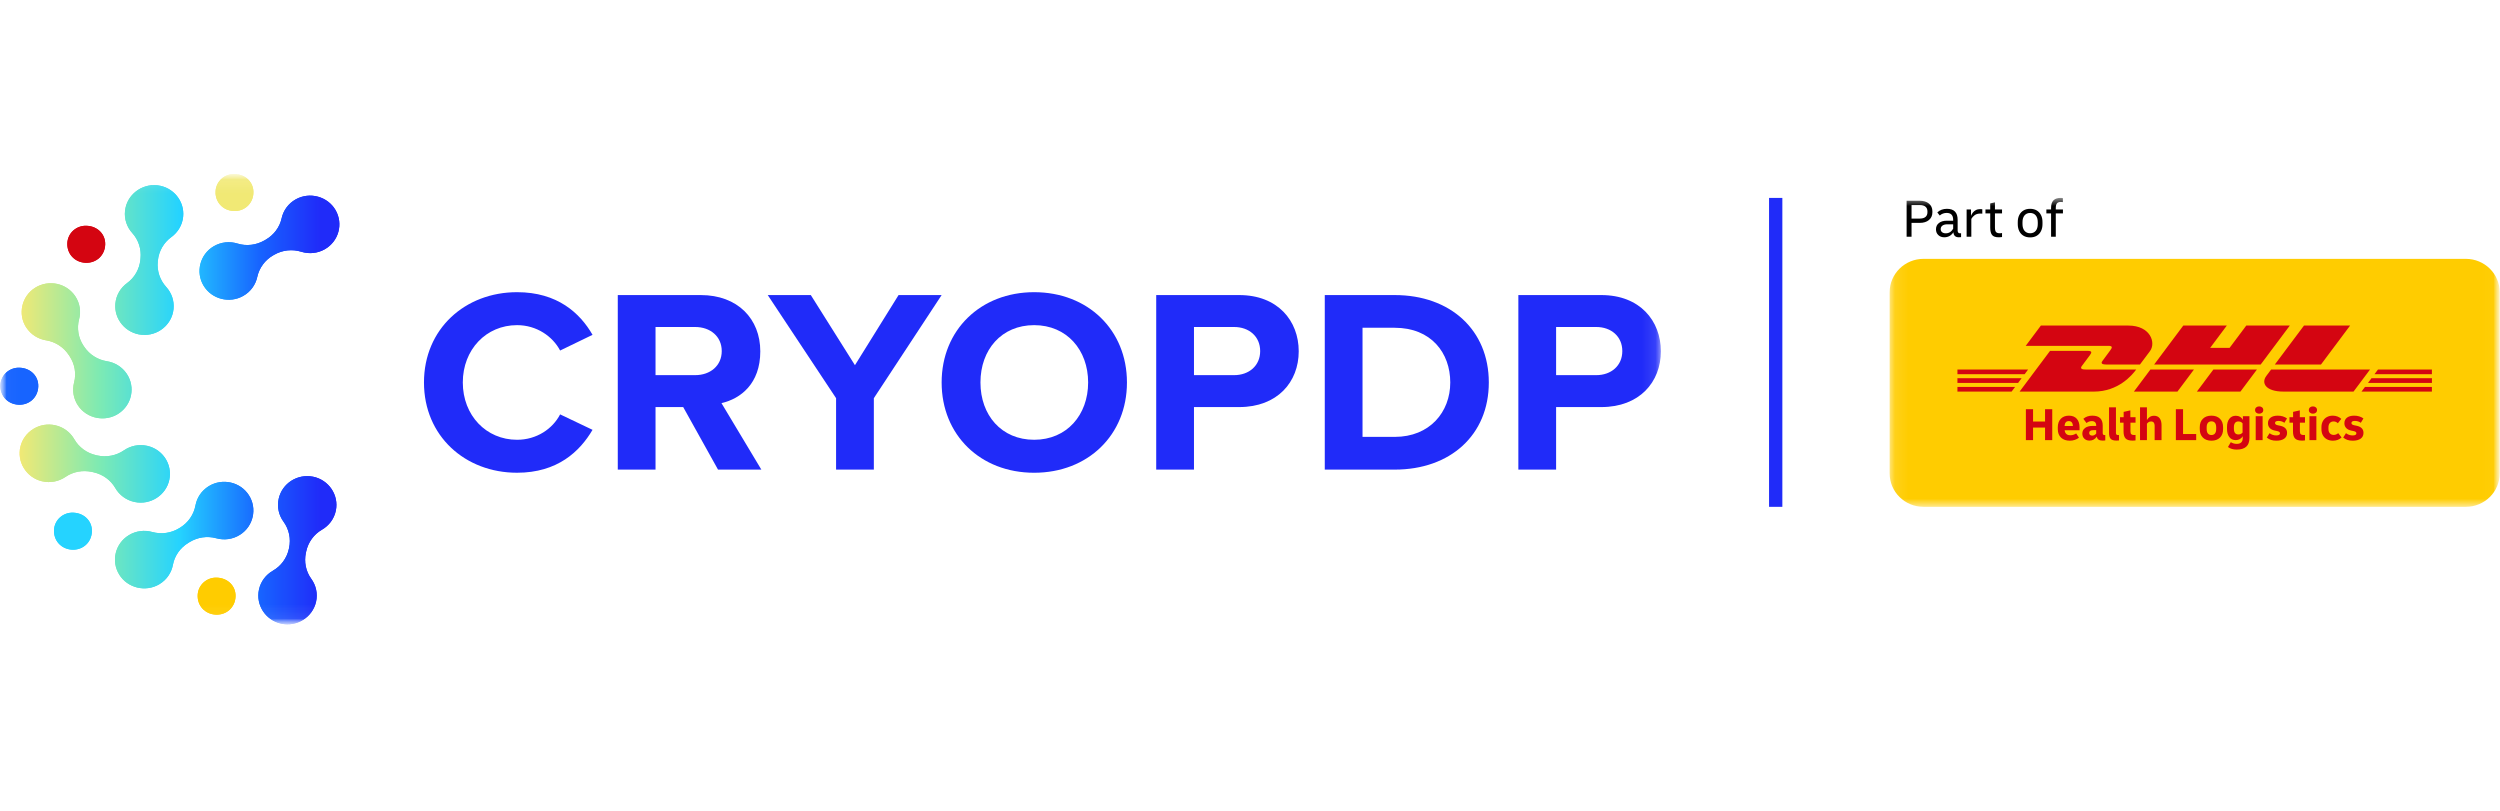 <svg width="188" height="61" viewBox="0 0 188 61" fill="none" xmlns="http://www.w3.org/2000/svg">
<g clip-path="url(#clip0_14284_6406)">
<mask id="mask0_14284_6406" style="mask-type:luminance" maskUnits="userSpaceOnUse" x="0" y="13" width="188" height="34">
<path d="M188 13.034H0V46.966H188V13.034Z" fill="white"/>
</mask>
<g mask="url(#mask0_14284_6406)">
<mask id="mask1_14284_6406" style="mask-type:luminance" maskUnits="userSpaceOnUse" x="0" y="13" width="125" height="34">
<path d="M124.896 13.086H0.027V46.951H124.896V13.086Z" fill="white"/>
</mask>
<g mask="url(#mask1_14284_6406)">
<path d="M31.883 28.762C31.883 24.727 34.982 21.972 38.881 21.972C41.92 21.972 43.62 23.546 44.559 25.179L42.121 26.36C41.561 25.298 40.362 24.451 38.882 24.451C36.563 24.451 34.803 26.282 34.803 28.761C34.803 31.24 36.562 33.071 38.882 33.071C40.362 33.071 41.562 32.244 42.121 31.161L44.559 32.323C43.6 33.956 41.92 35.55 38.881 35.55C34.983 35.55 31.883 32.795 31.883 28.761V28.762Z" fill="#202BF9"/>
<path d="M53.995 35.315L51.376 30.611H49.296V35.315H46.457V22.189H52.696C55.475 22.189 57.174 23.981 57.174 26.42C57.174 28.86 55.694 29.982 54.255 30.316L57.254 35.315H53.994H53.995ZM52.275 24.59H49.296V28.211H52.275C53.415 28.211 54.275 27.502 54.275 26.401C54.275 25.299 53.415 24.59 52.275 24.59Z" fill="#202BF9"/>
<path d="M62.873 35.315V29.943L57.734 22.189H60.973L64.292 27.463L67.572 22.189H70.811L65.713 29.943V35.315H62.874H62.873Z" fill="#202BF9"/>
<path d="M77.768 21.972C81.808 21.972 84.747 24.806 84.747 28.762C84.747 32.718 81.808 35.551 77.768 35.551C73.73 35.551 70.811 32.718 70.811 28.762C70.811 24.806 73.75 21.972 77.768 21.972ZM77.768 24.451C75.31 24.451 73.73 26.302 73.73 28.761C73.73 31.22 75.309 33.071 77.768 33.071C80.228 33.071 81.828 31.201 81.828 28.761C81.828 26.321 80.228 24.451 77.768 24.451Z" fill="#202BF9"/>
<path d="M86.947 35.315V22.189H93.186C96.085 22.189 97.664 24.118 97.664 26.42C97.664 28.723 96.065 30.612 93.186 30.612H89.787V35.316H86.947V35.315ZM92.805 24.59H89.787V28.211H92.805C93.926 28.211 94.765 27.502 94.765 26.401C94.765 25.299 93.926 24.59 92.805 24.59Z" fill="#202BF9"/>
<path d="M99.623 35.315V22.189H104.881C109.06 22.189 111.959 24.807 111.959 28.762C111.959 32.717 109.06 35.315 104.881 35.315H99.623ZM102.462 32.854H104.881C107.521 32.854 109.06 30.984 109.06 28.761C109.06 26.537 107.621 24.648 104.881 24.648H102.462V32.854Z" fill="#202BF9"/>
<path d="M114.18 35.315V22.189H120.418C123.318 22.189 124.897 24.118 124.897 26.42C124.897 28.723 123.298 30.612 120.418 30.612H117.019V35.316H114.18V35.315ZM120.038 24.59H117.019V28.211H120.038C121.158 28.211 121.998 27.502 121.998 26.401C121.998 25.299 121.158 24.59 120.038 24.59Z" fill="#202BF9"/>
<path d="M25.236 15.804C25.83 16.834 25.472 18.145 24.43 18.741C23.872 19.061 23.23 19.111 22.66 18.933C21.981 18.721 21.241 18.802 20.626 19.155L20.549 19.199C19.933 19.551 19.495 20.143 19.346 20.828C19.221 21.404 18.859 21.928 18.301 22.247C17.259 22.844 15.924 22.501 15.309 21.483C14.693 20.465 15.034 19.131 16.067 18.522C16.631 18.19 17.281 18.135 17.859 18.315C18.532 18.525 19.265 18.433 19.877 18.084L19.974 18.028C20.585 17.678 21.028 17.097 21.177 16.418C21.305 15.834 21.675 15.305 22.247 14.987C23.297 14.405 24.642 14.773 25.236 15.804ZM9.403 15.836C9.328 16.477 9.545 17.085 9.95 17.528C10.42 18.046 10.638 18.741 10.566 19.432L10.555 19.543C10.483 20.235 10.127 20.872 9.559 21.285C9.071 21.639 8.734 22.189 8.675 22.833C8.568 24.014 9.462 25.069 10.662 25.177C11.86 25.286 12.927 24.425 13.05 23.244C13.116 22.613 12.897 22.017 12.498 21.578C12.022 21.057 11.793 20.36 11.865 19.662L11.875 19.576C11.947 18.878 12.315 18.242 12.889 17.826C13.37 17.477 13.706 16.937 13.773 16.305C13.895 15.124 13.028 14.068 11.833 13.935C10.637 13.803 9.542 14.657 9.404 15.835L9.403 15.836ZM1.968 24.618C2.319 25.163 2.876 25.5 3.475 25.595C4.172 25.706 4.785 26.112 5.171 26.694L5.233 26.787C5.618 27.369 5.75 28.085 5.572 28.757C5.42 29.334 5.509 29.971 5.875 30.508C6.546 31.492 7.916 31.758 8.918 31.1C9.919 30.443 10.197 29.114 9.538 28.12C9.185 27.588 8.635 27.259 8.044 27.166C7.34 27.055 6.717 26.655 6.328 26.069L6.279 25.997C5.889 25.409 5.769 24.687 5.948 24.009C6.1 23.439 6.016 22.811 5.662 22.279C5.004 21.286 3.654 21.001 2.64 21.639C1.625 22.277 1.322 23.619 1.967 24.62L1.968 24.618ZM3.155 36.191C3.793 36.342 4.431 36.203 4.928 35.862C5.507 35.464 6.234 35.337 6.923 35.491L7.034 35.516C7.722 35.67 8.322 36.095 8.67 36.7C8.968 37.219 9.483 37.616 10.124 37.75C11.302 37.998 12.475 37.252 12.73 36.093C12.984 34.935 12.246 33.789 11.07 33.527C10.44 33.386 9.813 33.527 9.322 33.864C8.738 34.266 8.009 34.405 7.313 34.25L7.227 34.23C6.533 34.075 5.935 33.638 5.585 33.028C5.29 32.515 4.787 32.121 4.158 31.98C2.982 31.718 1.812 32.437 1.534 33.589C1.255 34.742 1.985 35.914 3.156 36.192L3.155 36.191ZM11.98 43.934C12.541 43.6 12.895 43.059 13.004 42.473C13.132 41.789 13.557 41.194 14.157 40.827L14.253 40.768C14.853 40.401 15.582 40.287 16.262 40.477C16.845 40.639 17.494 40.565 18.046 40.216C19.06 39.576 19.36 38.234 18.713 37.234C18.067 36.235 16.722 35.933 15.698 36.561C15.151 36.897 14.805 37.431 14.698 38.011C14.571 38.701 14.151 39.306 13.547 39.676L13.472 39.722C12.867 40.093 12.131 40.196 11.445 40.005C10.869 39.844 10.23 39.913 9.682 40.249C8.658 40.877 8.341 42.198 8.966 43.209C9.592 44.221 10.949 44.549 11.98 43.936V43.934ZM23.765 45.268C23.91 44.638 23.761 44.013 23.408 43.528C22.996 42.963 22.858 42.248 23.005 41.569L23.028 41.46C23.175 40.781 23.599 40.185 24.209 39.834C24.732 39.533 25.129 39.023 25.258 38.39C25.494 37.227 24.721 36.083 23.54 35.847C22.36 35.612 21.206 36.354 20.955 37.515C20.82 38.136 20.97 38.752 21.32 39.229C21.736 39.799 21.887 40.516 21.738 41.202L21.72 41.286C21.57 41.972 21.135 42.566 20.52 42.918C20.003 43.214 19.608 43.716 19.474 44.336C19.222 45.497 19.968 46.64 21.142 46.898C22.317 47.158 23.497 46.424 23.764 45.268H23.765Z" fill="url(#paint0_linear_14284_6406)"/>
<path d="M16.302 43.438C15.54 43.414 14.903 43.989 14.865 44.735C14.824 45.54 15.41 46.181 16.225 46.221C17.034 46.26 17.681 45.671 17.714 44.863C17.745 44.077 17.138 43.464 16.302 43.438Z" fill="#FFCC00"/>
<path d="M5.499 38.552C4.737 38.528 4.1 39.103 4.063 39.849C4.022 40.655 4.607 41.295 5.422 41.335C6.231 41.374 6.879 40.785 6.911 39.977C6.943 39.191 6.335 38.578 5.499 38.552Z" fill="#25D3FF"/>
<path d="M1.466 27.651C0.704 27.627 0.067 28.202 0.029 28.948C-0.012 29.754 0.574 30.394 1.389 30.434C2.198 30.474 2.845 29.884 2.878 29.076C2.91 28.29 2.302 27.677 1.466 27.651Z" fill="#1764FF"/>
<path d="M6.499 16.978C5.737 16.954 5.1 17.529 5.063 18.275C5.022 19.081 5.607 19.721 6.422 19.761C7.231 19.801 7.879 19.211 7.911 18.403C7.943 17.617 7.335 17.004 6.499 16.978Z" fill="#D40511"/>
<path d="M17.645 13.086C16.884 13.062 16.247 13.637 16.209 14.383C16.168 15.189 16.753 15.829 17.569 15.869C18.378 15.909 19.025 15.319 19.058 14.511C19.089 13.725 18.482 13.112 17.645 13.086Z" fill="#F1E975"/>
<path d="M25.236 15.804C25.83 16.834 25.472 18.145 24.43 18.741C23.872 19.061 23.23 19.111 22.66 18.933C21.981 18.721 21.241 18.802 20.626 19.155L20.549 19.199C19.933 19.551 19.495 20.143 19.346 20.828C19.221 21.404 18.859 21.928 18.301 22.247C17.259 22.844 15.924 22.501 15.309 21.483C14.693 20.465 15.034 19.131 16.067 18.522C16.631 18.19 17.281 18.135 17.859 18.315C18.532 18.525 19.265 18.433 19.877 18.084L19.974 18.028C20.585 17.678 21.028 17.097 21.177 16.418C21.305 15.834 21.675 15.305 22.247 14.987C23.297 14.405 24.642 14.773 25.236 15.804ZM9.403 15.836C9.328 16.477 9.545 17.085 9.95 17.528C10.42 18.046 10.638 18.741 10.566 19.432L10.555 19.543C10.483 20.235 10.127 20.872 9.559 21.285C9.071 21.639 8.734 22.189 8.675 22.833C8.568 24.014 9.462 25.069 10.662 25.177C11.86 25.286 12.927 24.425 13.05 23.244C13.116 22.613 12.897 22.017 12.498 21.578C12.022 21.057 11.793 20.36 11.865 19.662L11.875 19.576C11.947 18.878 12.315 18.242 12.889 17.826C13.37 17.477 13.706 16.937 13.773 16.305C13.895 15.124 13.028 14.068 11.833 13.935C10.637 13.803 9.542 14.657 9.404 15.835L9.403 15.836ZM1.968 24.618C2.319 25.163 2.876 25.5 3.475 25.595C4.172 25.706 4.785 26.112 5.171 26.694L5.233 26.787C5.618 27.369 5.75 28.085 5.572 28.757C5.42 29.334 5.509 29.971 5.875 30.508C6.546 31.492 7.916 31.758 8.918 31.1C9.919 30.443 10.197 29.114 9.538 28.12C9.185 27.588 8.635 27.259 8.044 27.166C7.34 27.055 6.717 26.655 6.328 26.069L6.279 25.997C5.889 25.409 5.769 24.687 5.948 24.009C6.1 23.439 6.016 22.811 5.662 22.279C5.004 21.286 3.654 21.001 2.64 21.639C1.625 22.277 1.322 23.619 1.967 24.62L1.968 24.618ZM3.155 36.191C3.793 36.342 4.431 36.203 4.928 35.862C5.507 35.464 6.234 35.337 6.923 35.491L7.034 35.516C7.722 35.67 8.322 36.095 8.67 36.7C8.968 37.219 9.483 37.616 10.124 37.75C11.302 37.998 12.475 37.252 12.73 36.093C12.984 34.935 12.246 33.789 11.07 33.527C10.44 33.386 9.813 33.527 9.322 33.864C8.738 34.266 8.009 34.405 7.313 34.25L7.227 34.23C6.533 34.075 5.935 33.638 5.585 33.028C5.29 32.515 4.787 32.121 4.158 31.98C2.982 31.718 1.812 32.437 1.534 33.589C1.255 34.742 1.985 35.914 3.156 36.192L3.155 36.191ZM11.98 43.934C12.541 43.6 12.895 43.059 13.004 42.473C13.132 41.789 13.557 41.194 14.157 40.827L14.253 40.768C14.853 40.401 15.582 40.287 16.262 40.477C16.845 40.639 17.494 40.565 18.046 40.216C19.06 39.576 19.36 38.234 18.713 37.234C18.067 36.235 16.722 35.933 15.698 36.561C15.151 36.897 14.805 37.431 14.698 38.011C14.571 38.701 14.151 39.306 13.547 39.676L13.472 39.722C12.867 40.093 12.131 40.196 11.445 40.005C10.869 39.844 10.23 39.913 9.682 40.249C8.658 40.877 8.341 42.198 8.966 43.209C9.592 44.221 10.949 44.549 11.98 43.936V43.934ZM23.765 45.268C23.91 44.638 23.761 44.013 23.408 43.528C22.996 42.963 22.858 42.248 23.005 41.569L23.028 41.46C23.175 40.781 23.599 40.185 24.209 39.834C24.732 39.533 25.129 39.023 25.258 38.39C25.494 37.227 24.721 36.083 23.54 35.847C22.36 35.612 21.206 36.354 20.955 37.515C20.82 38.136 20.97 38.752 21.32 39.229C21.736 39.799 21.887 40.516 21.738 41.202L21.72 41.286C21.57 41.972 21.135 42.566 20.52 42.918C20.003 43.214 19.608 43.716 19.474 44.336C19.222 45.497 19.968 46.64 21.142 46.898C22.317 47.158 23.497 46.424 23.764 45.268H23.765Z" fill="url(#paint1_linear_14284_6406)"/>
<path d="M16.302 43.438C15.54 43.414 14.903 43.989 14.865 44.735C14.824 45.54 15.41 46.181 16.225 46.221C17.034 46.26 17.681 45.671 17.714 44.863C17.745 44.077 17.138 43.464 16.302 43.438Z" fill="#FFCC00"/>
<path d="M5.499 38.552C4.737 38.528 4.1 39.103 4.063 39.849C4.022 40.655 4.607 41.295 5.422 41.335C6.231 41.374 6.879 40.785 6.911 39.977C6.943 39.191 6.335 38.578 5.499 38.552Z" fill="#25D3FF"/>
<path d="M1.466 27.651C0.704 27.627 0.067 28.202 0.029 28.948C-0.012 29.754 0.574 30.394 1.389 30.434C2.198 30.474 2.845 29.884 2.878 29.076C2.91 28.29 2.302 27.677 1.466 27.651Z" fill="#1764FF"/>
<path d="M6.499 16.978C5.737 16.954 5.1 17.529 5.063 18.275C5.022 19.081 5.607 19.721 6.422 19.761C7.231 19.801 7.879 19.211 7.911 18.403C7.943 17.617 7.335 17.004 6.499 16.978Z" fill="#D40511"/>
<path d="M17.645 13.086C16.884 13.062 16.247 13.637 16.209 14.383C16.168 15.189 16.753 15.829 17.569 15.869C18.378 15.909 19.025 15.319 19.058 14.511C19.089 13.725 18.482 13.112 17.645 13.086Z" fill="#F1E975"/>
</g>
<mask id="mask2_14284_6406" style="mask-type:luminance" maskUnits="userSpaceOnUse" x="142" y="14" width="46" height="25">
<path d="M187.978 14.883H142.102V38.114H187.978V14.883Z" fill="white"/>
</mask>
<g mask="url(#mask2_14284_6406)">
<path d="M185.429 19.466H144.65C143.243 19.466 142.102 20.589 142.102 21.974V35.606C142.102 36.991 143.243 38.114 144.65 38.114H185.429C186.837 38.114 187.978 36.991 187.978 35.606V21.974C187.978 20.589 186.837 19.466 185.429 19.466Z" fill="#FFCC00"/>
<path d="M147.199 28.442H152.025L151.762 28.795H147.199V28.442Z" fill="#D40511"/>
<path d="M147.199 27.787H152.515L152.251 28.14H147.199V27.787Z" fill="#D40511"/>
<path d="M147.199 29.098H151.535L151.272 29.448H147.199V29.098Z" fill="#D40511"/>
<path d="M182.881 28.795H178.074L178.338 28.442H182.881V28.795Z" fill="#D40511"/>
<path d="M182.879 29.448L177.584 29.449L177.846 29.098H182.879V29.448Z" fill="#D40511"/>
<path d="M178.826 27.787H182.879V28.14L178.562 28.14L178.826 27.787Z" fill="#D40511"/>
<path d="M151.873 29.448L154.163 26.386H157.005C157.318 26.386 157.314 26.504 157.161 26.708C157.005 26.916 156.74 27.273 156.581 27.485C156.5 27.592 156.355 27.787 156.837 27.787H160.644C160.328 28.214 159.301 29.448 157.457 29.448H151.873Z" fill="#D40511"/>
<path d="M164.986 27.787L163.744 29.448H160.469C160.469 29.448 161.71 27.787 161.711 27.787L164.986 27.787Z" fill="#D40511"/>
<path d="M169.722 27.787L168.479 29.448H165.205C165.205 29.448 166.446 27.787 166.447 27.787H169.722Z" fill="#D40511"/>
<path d="M170.787 27.787C170.788 27.787 170.548 28.109 170.432 28.264C170.02 28.811 170.384 29.448 171.726 29.448H176.985L178.227 27.787H170.787Z" fill="#D40511"/>
<path d="M153.474 24.482L152.334 26.007H158.547C158.862 26.007 158.858 26.124 158.703 26.329C158.548 26.537 158.287 26.898 158.128 27.109C158.048 27.216 157.902 27.411 158.385 27.411H160.925C160.925 27.411 161.335 26.863 161.678 26.404C162.145 25.78 161.719 24.482 160.049 24.482H153.474Z" fill="#D40511"/>
<path d="M170.004 27.411H161.992L164.183 24.482H167.457L166.202 26.162H167.663L168.92 24.482H172.194L170.004 27.411Z" fill="#D40511"/>
<path d="M176.728 24.482L174.538 27.411H171.068C171.068 27.411 173.259 24.482 173.26 24.482H176.728Z" fill="#D40511"/>
<path d="M152.346 33.098V30.772H152.886V31.699H153.788V30.772H154.329V33.098H153.788V32.153H152.886V33.098H152.346Z" fill="#D40511"/>
<path d="M155.648 33.14C155.374 33.14 155.155 33.064 154.992 32.911C154.828 32.758 154.746 32.544 154.746 32.27V32.129C154.746 31.858 154.822 31.646 154.974 31.491C155.125 31.336 155.328 31.258 155.581 31.258C155.836 31.258 156.034 31.336 156.173 31.491C156.312 31.646 156.382 31.861 156.382 32.136V32.354H155.262C155.29 32.606 155.432 32.731 155.688 32.731C155.771 32.731 155.848 32.719 155.919 32.696C155.989 32.672 156.059 32.638 156.129 32.594L156.339 32.914C156.249 32.983 156.146 33.037 156.029 33.078C155.914 33.119 155.787 33.14 155.648 33.14ZM155.57 31.667C155.467 31.667 155.391 31.699 155.341 31.764C155.29 31.829 155.262 31.919 155.255 32.037H155.885C155.877 31.919 155.849 31.829 155.799 31.764C155.749 31.699 155.672 31.667 155.57 31.667Z" fill="#D40511"/>
<path d="M157.129 33.133C156.969 33.133 156.839 33.084 156.74 32.987C156.641 32.889 156.592 32.762 156.592 32.604C156.592 32.428 156.66 32.288 156.795 32.185C156.932 32.082 157.115 32.03 157.347 32.03H157.634V32.005C157.634 31.78 157.522 31.667 157.301 31.667C157.157 31.667 157.026 31.715 156.906 31.811L156.667 31.494C156.844 31.337 157.07 31.258 157.347 31.258C157.865 31.258 158.124 31.506 158.124 32.002V32.562C158.124 32.665 158.168 32.717 158.256 32.717H158.276C158.285 32.717 158.298 32.716 158.317 32.714V33.119C158.284 33.123 158.25 33.127 158.217 33.129C158.183 33.132 158.15 33.133 158.117 33.133C157.985 33.133 157.885 33.109 157.814 33.061C157.744 33.013 157.698 32.937 157.676 32.833C157.545 33.033 157.363 33.133 157.129 33.133ZM157.336 32.756C157.453 32.756 157.552 32.705 157.634 32.604V32.347H157.418C157.211 32.347 157.107 32.419 157.107 32.562C157.107 32.623 157.127 32.671 157.168 32.705C157.208 32.739 157.265 32.756 157.336 32.756Z" fill="#D40511"/>
<path d="M159.155 33.133C158.94 33.133 158.794 33.085 158.716 32.99C158.639 32.895 158.6 32.757 158.6 32.576V30.631H159.119V32.551C159.119 32.612 159.133 32.655 159.16 32.68C159.187 32.705 159.227 32.717 159.28 32.717C159.302 32.717 159.324 32.715 159.348 32.71V33.122C159.291 33.129 159.227 33.133 159.155 33.133Z" fill="#D40511"/>
<path d="M160.36 33.133C160.117 33.133 159.944 33.079 159.843 32.971C159.742 32.862 159.691 32.688 159.691 32.446V31.787H159.426V31.371H159.698V30.973L160.203 30.86V31.371H160.593V31.787H160.21V32.424C160.21 32.539 160.232 32.616 160.276 32.655C160.32 32.694 160.385 32.713 160.471 32.713C160.49 32.713 160.51 32.713 160.532 32.712C160.554 32.71 160.574 32.709 160.593 32.706V33.118C160.562 33.123 160.527 33.127 160.488 33.129C160.448 33.131 160.406 33.133 160.36 33.133Z" fill="#D40511"/>
<path d="M160.93 33.097V30.631H161.449V31.586C161.506 31.487 161.579 31.409 161.667 31.352C161.755 31.294 161.861 31.265 161.986 31.265C162.167 31.265 162.306 31.327 162.403 31.45C162.499 31.573 162.548 31.75 162.548 31.98V33.097H162.029V32.012C162.029 31.916 162.007 31.839 161.965 31.781C161.921 31.724 161.853 31.695 161.76 31.695C161.689 31.695 161.627 31.712 161.576 31.744C161.524 31.777 161.482 31.818 161.449 31.868V33.097H160.93Z" fill="#D40511"/>
<path d="M163.625 33.098V30.772H164.166V32.639H165.154V33.098H163.625Z" fill="#D40511"/>
<path d="M166.299 33.14C166.027 33.14 165.813 33.062 165.657 32.907C165.5 32.752 165.422 32.54 165.422 32.27V32.129C165.422 31.858 165.5 31.646 165.657 31.491C165.813 31.336 166.027 31.258 166.299 31.258C166.571 31.258 166.785 31.336 166.941 31.491C167.098 31.646 167.176 31.858 167.176 32.129V32.27C167.176 32.54 167.098 32.752 166.941 32.907C166.785 33.062 166.571 33.14 166.299 33.14ZM166.299 32.714C166.411 32.714 166.499 32.676 166.562 32.601C166.625 32.526 166.657 32.412 166.657 32.259V32.139C166.657 31.986 166.625 31.873 166.562 31.797C166.499 31.722 166.411 31.685 166.299 31.685C166.187 31.685 166.099 31.722 166.036 31.797C165.972 31.873 165.941 31.986 165.941 32.139V32.259C165.941 32.412 165.972 32.526 166.036 32.601C166.099 32.676 166.186 32.714 166.299 32.714Z" fill="#D40511"/>
<path d="M168.133 33.097C167.928 33.097 167.766 33.022 167.648 32.872C167.53 32.722 167.471 32.516 167.471 32.255V32.107C167.471 31.846 167.53 31.641 167.648 31.491C167.766 31.34 167.928 31.265 168.133 31.265C168.252 31.265 168.358 31.293 168.451 31.348C168.544 31.403 168.616 31.48 168.666 31.579V31.3H169.157V32.942C169.157 33.52 168.837 33.809 168.197 33.809C167.937 33.809 167.718 33.745 167.542 33.615L167.757 33.252C167.893 33.337 168.041 33.379 168.201 33.379C168.502 33.379 168.652 33.236 168.652 32.95V32.805C168.599 32.897 168.528 32.968 168.437 33.02C168.347 33.072 168.245 33.097 168.133 33.097ZM167.99 32.241C167.99 32.528 168.103 32.671 168.33 32.671C168.461 32.671 168.565 32.623 168.641 32.527V31.836C168.563 31.74 168.459 31.692 168.33 31.692C168.217 31.692 168.133 31.729 168.076 31.802C168.018 31.877 167.99 31.983 167.99 32.121V32.241Z" fill="#D40511"/>
<path d="M169.89 31.11C169.804 31.11 169.731 31.085 169.671 31.036C169.612 30.987 169.582 30.92 169.582 30.835C169.582 30.751 169.612 30.684 169.671 30.634C169.731 30.585 169.804 30.561 169.89 30.561C169.976 30.561 170.049 30.585 170.108 30.634C170.168 30.684 170.198 30.751 170.198 30.835C170.198 30.92 170.168 30.987 170.108 31.036C170.049 31.085 169.976 31.11 169.89 31.11ZM169.629 33.097V31.3H170.148V33.097H169.629Z" fill="#D40511"/>
<path d="M171.179 33.14C171.031 33.14 170.9 33.121 170.785 33.084C170.671 33.046 170.563 32.986 170.463 32.904L170.671 32.576C170.823 32.689 170.99 32.745 171.172 32.745C171.36 32.745 171.455 32.69 171.455 32.58C171.455 32.502 171.389 32.449 171.258 32.421L171.061 32.379C170.896 32.344 170.77 32.278 170.683 32.183C170.596 32.088 170.552 31.969 170.552 31.826C170.552 31.647 170.617 31.508 170.747 31.408C170.878 31.308 171.057 31.258 171.286 31.258C171.556 31.258 171.789 31.328 171.984 31.466L171.788 31.794C171.656 31.7 171.507 31.653 171.34 31.653C171.168 31.653 171.082 31.705 171.082 31.808C171.082 31.892 171.148 31.949 171.279 31.977L171.479 32.019C171.819 32.092 171.988 32.271 171.988 32.555C171.988 32.741 171.917 32.884 171.775 32.987C171.633 33.089 171.434 33.14 171.179 33.14Z" fill="#D40511"/>
<path d="M173.102 33.133C172.859 33.133 172.687 33.079 172.585 32.971C172.484 32.862 172.433 32.688 172.433 32.446V31.787H172.168V31.371H172.44V30.973L172.945 30.86V31.371H173.335V31.787H172.952V32.424C172.952 32.539 172.974 32.616 173.019 32.655C173.063 32.694 173.128 32.713 173.213 32.713C173.233 32.713 173.253 32.713 173.275 32.712C173.296 32.71 173.316 32.709 173.335 32.706V33.118C173.304 33.123 173.269 33.127 173.23 33.129C173.191 33.131 173.148 33.133 173.102 33.133Z" fill="#D40511"/>
<path d="M173.933 31.11C173.847 31.11 173.774 31.085 173.714 31.036C173.655 30.987 173.625 30.92 173.625 30.835C173.625 30.751 173.655 30.684 173.714 30.634C173.774 30.585 173.847 30.561 173.933 30.561C174.019 30.561 174.092 30.585 174.151 30.634C174.211 30.684 174.24 30.751 174.24 30.835C174.24 30.92 174.211 30.987 174.151 31.036C174.092 31.085 174.019 31.11 173.933 31.11ZM173.671 33.097V31.3H174.191V33.097H173.671Z" fill="#D40511"/>
<path d="M175.439 33.14C175.262 33.14 175.109 33.104 174.979 33.032C174.849 32.961 174.748 32.86 174.678 32.729C174.607 32.599 174.572 32.446 174.572 32.27V32.129C174.572 31.955 174.607 31.803 174.678 31.672C174.748 31.542 174.848 31.44 174.977 31.367C175.106 31.295 175.256 31.258 175.428 31.258C175.552 31.258 175.67 31.279 175.781 31.322C175.891 31.364 175.986 31.424 176.066 31.501L175.807 31.826C175.712 31.736 175.606 31.692 175.489 31.692C175.367 31.692 175.271 31.732 175.203 31.811C175.133 31.891 175.099 32.001 175.099 32.139V32.259C175.099 32.398 175.134 32.507 175.206 32.587C175.278 32.667 175.375 32.706 175.5 32.706C175.617 32.706 175.728 32.662 175.833 32.573L176.087 32.897C175.915 33.059 175.699 33.14 175.439 33.14Z" fill="#D40511"/>
<path d="M176.925 33.14C176.777 33.14 176.646 33.121 176.531 33.084C176.417 33.046 176.309 32.986 176.209 32.904L176.417 32.576C176.569 32.689 176.736 32.745 176.918 32.745C177.106 32.745 177.201 32.69 177.201 32.58C177.201 32.502 177.135 32.449 177.004 32.421L176.807 32.379C176.642 32.344 176.516 32.278 176.429 32.183C176.342 32.088 176.298 31.969 176.298 31.826C176.298 31.647 176.363 31.508 176.493 31.408C176.623 31.308 176.803 31.258 177.032 31.258C177.302 31.258 177.534 31.328 177.73 31.466L177.534 31.794C177.402 31.7 177.253 31.653 177.086 31.653C176.914 31.653 176.828 31.705 176.828 31.808C176.828 31.892 176.894 31.949 177.025 31.977L177.225 32.019C177.565 32.092 177.734 32.271 177.734 32.555C177.734 32.741 177.663 32.884 177.521 32.987C177.379 33.089 177.18 33.14 176.925 33.14Z" fill="#D40511"/>
<path d="M143.377 17.803V15.096H144.364C144.653 15.096 144.884 15.167 145.056 15.309C145.228 15.452 145.315 15.644 145.315 15.888V15.97C145.315 16.21 145.228 16.402 145.056 16.546C144.884 16.69 144.653 16.761 144.364 16.761H143.748V17.803L143.377 17.803ZM144.364 15.42H143.748V16.437H144.364C144.553 16.437 144.697 16.396 144.796 16.314C144.894 16.232 144.944 16.113 144.944 15.957V15.9C144.944 15.744 144.894 15.625 144.796 15.543C144.697 15.461 144.553 15.42 144.364 15.42ZM146.215 17.844C146.028 17.844 145.877 17.789 145.761 17.678C145.644 17.567 145.585 17.423 145.585 17.245C145.585 17.046 145.659 16.888 145.806 16.772C145.953 16.655 146.154 16.597 146.406 16.597H146.878V16.532C146.878 16.184 146.713 16.011 146.386 16.011C146.291 16.011 146.198 16.028 146.106 16.062C146.015 16.096 145.935 16.145 145.869 16.208L145.686 15.974C145.877 15.793 146.119 15.703 146.41 15.703C146.946 15.703 147.215 15.979 147.215 16.532V17.327C147.215 17.472 147.273 17.545 147.39 17.545C147.401 17.545 147.413 17.544 147.425 17.543C147.438 17.541 147.453 17.539 147.473 17.537V17.832C147.426 17.84 147.369 17.844 147.302 17.844C147.052 17.844 146.916 17.718 146.894 17.467C146.819 17.587 146.723 17.68 146.606 17.746C146.489 17.811 146.359 17.844 146.215 17.844ZM146.319 17.545C146.558 17.545 146.744 17.43 146.878 17.2V16.868H146.44C146.284 16.868 146.162 16.9 146.073 16.964C145.984 17.029 145.94 17.117 145.94 17.229C145.94 17.325 145.973 17.401 146.041 17.459C146.11 17.516 146.202 17.545 146.319 17.545ZM147.89 17.803V15.752H148.219V16.232C148.252 16.145 148.299 16.063 148.358 15.986C148.418 15.91 148.495 15.847 148.588 15.797C148.681 15.748 148.793 15.724 148.923 15.724C148.971 15.724 149.019 15.728 149.069 15.736V16.068C149.047 16.066 149.022 16.063 148.996 16.062C148.97 16.061 148.944 16.06 148.919 16.06C148.744 16.06 148.602 16.101 148.492 16.183C148.382 16.265 148.3 16.358 148.244 16.462V17.803H147.89ZM150.299 17.844C150.065 17.844 149.901 17.788 149.807 17.674C149.713 17.561 149.665 17.375 149.665 17.118V16.048H149.307V15.752H149.665V15.297L150.02 15.215V15.752H150.553V16.048H150.02V17.106C150.02 17.278 150.048 17.394 150.105 17.453C150.162 17.511 150.254 17.541 150.382 17.541C150.407 17.541 150.434 17.539 150.463 17.537C150.492 17.534 150.523 17.53 150.553 17.524V17.824C150.516 17.829 150.477 17.834 150.434 17.838C150.391 17.842 150.346 17.844 150.299 17.844ZM152.665 17.852C152.471 17.852 152.304 17.811 152.166 17.727C152.027 17.644 151.92 17.527 151.847 17.377C151.773 17.226 151.736 17.053 151.736 16.856V16.7C151.736 16.5 151.773 16.326 151.847 16.177C151.92 16.028 152.027 15.912 152.166 15.828C152.304 15.745 152.471 15.703 152.665 15.703C152.86 15.703 153.027 15.745 153.166 15.828C153.305 15.912 153.411 16.028 153.484 16.177C153.558 16.326 153.595 16.5 153.595 16.7V16.856C153.595 17.053 153.558 17.226 153.484 17.377C153.411 17.527 153.305 17.644 153.166 17.727C153.027 17.811 152.86 17.852 152.665 17.852ZM152.665 17.541C152.844 17.541 152.984 17.48 153.087 17.358C153.189 17.236 153.241 17.065 153.241 16.843V16.712C153.241 16.491 153.189 16.319 153.087 16.197C152.984 16.076 152.844 16.015 152.665 16.015C152.488 16.015 152.348 16.076 152.245 16.197C152.142 16.319 152.091 16.491 152.091 16.712V16.843C152.091 17.065 152.142 17.236 152.245 17.358C152.348 17.48 152.488 17.541 152.665 17.541ZM154.241 17.803V16.048H153.887V15.752H154.241V15.633C154.241 15.374 154.302 15.184 154.424 15.063C154.547 14.943 154.718 14.883 154.937 14.883C154.976 14.883 155.011 14.884 155.043 14.887C155.075 14.89 155.104 14.894 155.128 14.899V15.199C155.068 15.19 155.018 15.186 154.978 15.186C154.834 15.186 154.734 15.223 154.678 15.297C154.623 15.371 154.595 15.487 154.595 15.646V15.752H155.133V16.048H154.595V17.803L154.241 17.803Z" fill="black"/>
</g>
<path d="M133.533 14.883V38.114" stroke="#202BF9"/>
</g>
</g>
<defs>
<linearGradient id="paint0_linear_14284_6406" x1="1.474" y1="30.436" x2="25.522" y2="30.436" gradientUnits="userSpaceOnUse">
<stop stop-color="#F1E975"/>
<stop offset="0.25" stop-color="#7DEAB3"/>
<stop offset="0.5" stop-color="#25D3FF"/>
<stop offset="0.75" stop-color="#1764FF"/>
<stop offset="0.94" stop-color="#202BF9"/>
</linearGradient>
<linearGradient id="paint1_linear_14284_6406" x1="1.474" y1="30.436" x2="25.522" y2="30.436" gradientUnits="userSpaceOnUse">
<stop stop-color="#F1E975"/>
<stop offset="0.25" stop-color="#7DEAB3"/>
<stop offset="0.5" stop-color="#25D3FF"/>
<stop offset="0.75" stop-color="#1764FF"/>
<stop offset="0.94" stop-color="#202BF9"/>
</linearGradient>
<clipPath id="clip0_14284_6406">
<rect width="188" height="34" fill="white" transform="translate(0 13)"/>
</clipPath>
</defs>
</svg>
